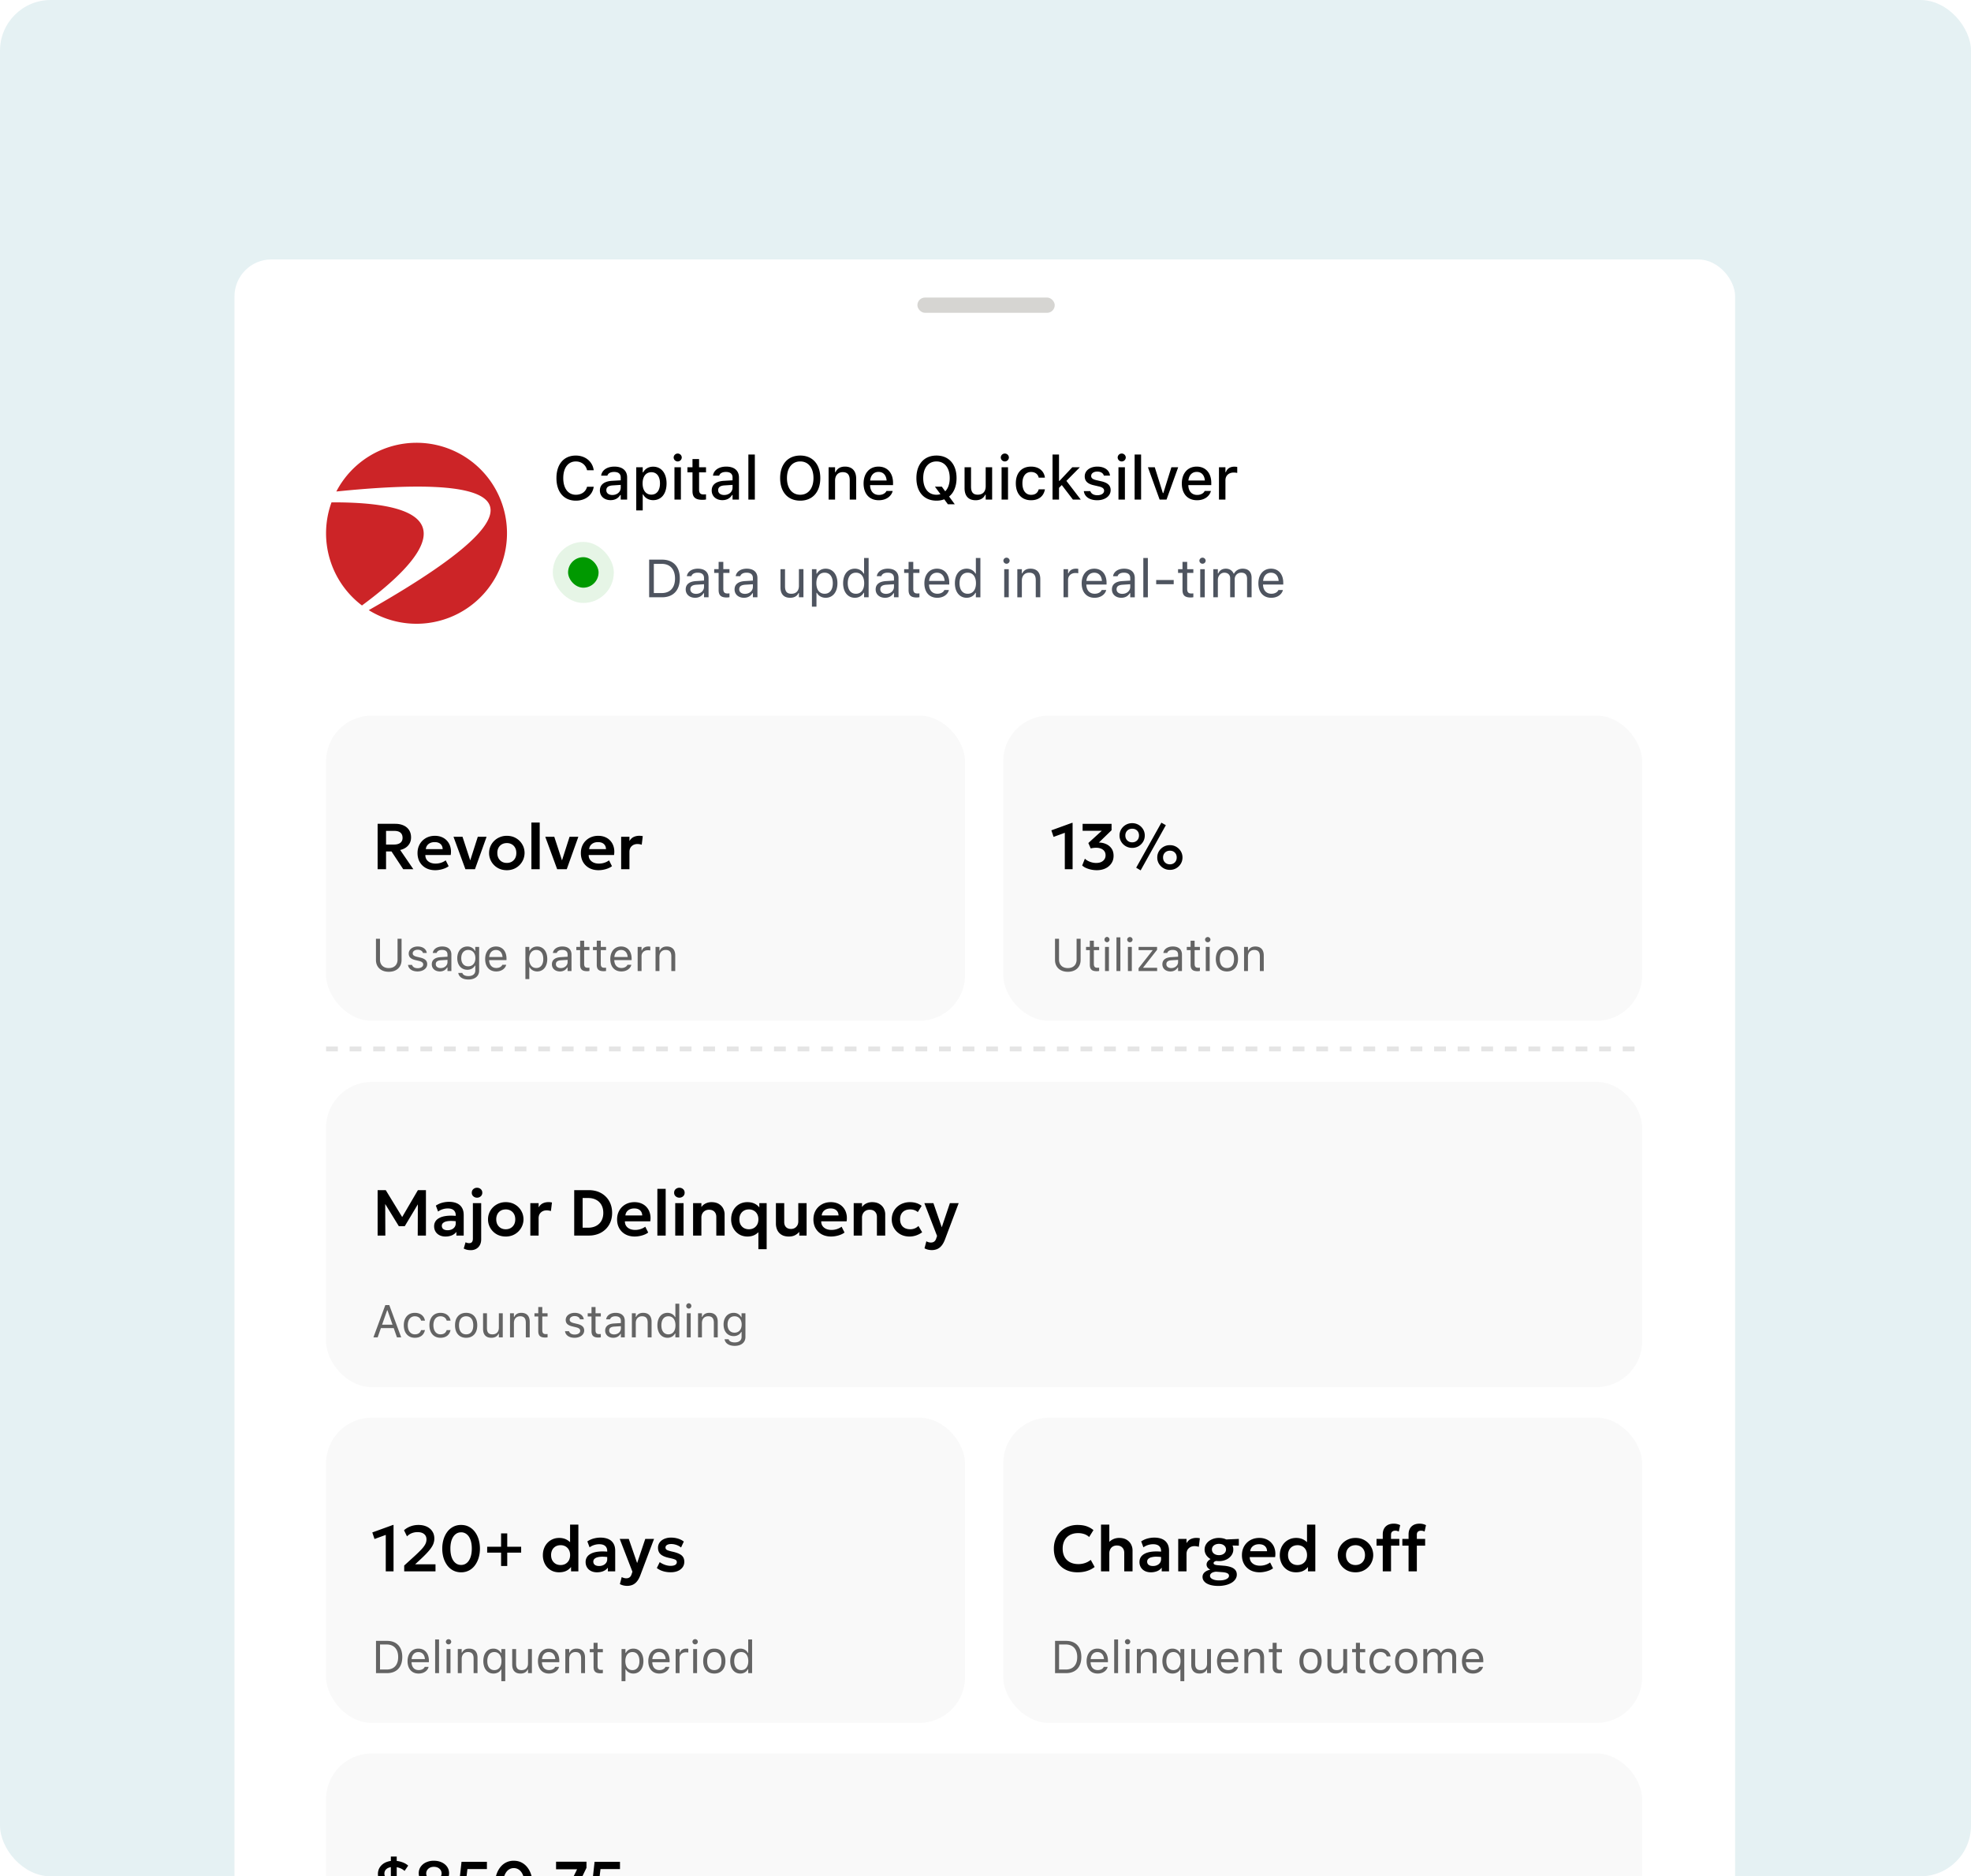 <svg xmlns="http://www.w3.org/2000/svg" width="311" height="296" fill="none"><g clip-path="url(#a)"><rect width="311" height="296" fill="#E5F1F3" rx="8"/><g filter="url(#b)"><rect width="236.782" height="299.594" x="37" y="36.112" fill="#fff" rx="5.828"/><rect width="21.67" height="2.408" x="144.754" y="42.125" fill="#D6D5D2" rx="1.204"/><rect width="28.554" height="28.554" x="51.448" y="65.035" fill="#fff" rx="14.277"/><path fill="#CC2427" d="M57.114 90.7a14.277 14.277 0 0 1-4.806-16.266c22.67-.093 14.434 9.163 4.806 16.265Zm8.616-25.665a14.28 14.28 0 0 0-12.662 7.687c23.29-2.38 38.2-.083 5.118 18.717a14.28 14.28 0 0 0 18.94-20.721 14.28 14.28 0 0 0-11.396-5.683Z"/><path fill="#000" d="M90.86 74.166c-1.885 0-3.06-1.364-3.06-3.55v-.01c0-2.192 1.17-3.555 3.056-3.555 1.495 0 2.643.945 2.822 2.294l-.005.024h-1.044v-.014c-.198-.833-.88-1.373-1.773-1.373-1.218 0-1.98 1.01-1.98 2.624v.01c0 1.608.762 2.619 1.985 2.619.898 0 1.57-.48 1.763-1.247l.01-.018h1.044v.028c-.198 1.302-1.303 2.168-2.817 2.168Zm5.489-.08c-.974 0-1.693-.593-1.693-1.52v-.009c0-.912.686-1.443 1.904-1.519l1.383-.08v-.45c0-.56-.353-.87-1.044-.87-.564 0-.936.206-1.058.568l-.005.019h-.983l.005-.033c.122-.837.926-1.397 2.088-1.397 1.284 0 2.008.64 2.008 1.712v3.494h-1.011v-.724h-.08c-.301.517-.837.809-1.514.809Zm-.678-1.561c0 .47.4.747.95.747.762 0 1.322-.498 1.322-1.157v-.437l-1.246.08c-.706.042-1.026.296-1.026.757v.01Zm4.722 3.178v-6.809h1.02v.804h.076c.296-.56.856-.893 1.57-.893 1.289 0 2.116 1.03 2.116 2.638v.01c0 1.617-.818 2.633-2.116 2.633-.7 0-1.298-.343-1.57-.894h-.076v2.511h-1.02Zm2.379-2.487c.852 0 1.364-.668 1.364-1.764v-.01c0-1.1-.512-1.763-1.364-1.763-.851 0-1.377.673-1.377 1.764v.01c0 1.09.526 1.763 1.377 1.763Zm4.162-5.234a.64.64 0 0 1-.639-.635.64.64 0 0 1 1.279 0 .643.643 0 0 1-.64.635Zm-.512 6.02v-5.108h1.015v5.107h-1.015Zm4.43.032c-1.124 0-1.585-.395-1.585-1.378v-2.958h-.8v-.804h.8v-1.288h1.039v1.288h1.096v.804h-1.096v2.714c0 .55.207.775.71.775.155 0 .245-.004.386-.018v.813a3.275 3.275 0 0 1-.55.052Zm3.141.052c-.974 0-1.693-.593-1.693-1.52v-.009c0-.912.687-1.443 1.905-1.519l1.382-.08v-.45c0-.56-.353-.87-1.044-.87-.564 0-.936.206-1.058.568l-.005.019h-.983l.005-.033c.122-.837.927-1.397 2.088-1.397 1.284 0 2.008.64 2.008 1.712v3.494h-1.011v-.724h-.08c-.301.517-.837.809-1.514.809Zm-.677-1.561c0 .47.399.747.95.747.761 0 1.321-.498 1.321-1.157v-.437l-1.246.08c-.705.042-1.025.296-1.025.757v.01ZM118.084 74v-7.11h1.021V74h-1.021Zm8.183.165c-1.975 0-3.17-1.378-3.17-3.555v-.01c0-2.182 1.223-3.55 3.17-3.55 1.951 0 3.165 1.373 3.165 3.55v.01c0 2.172-1.204 3.555-3.165 3.555Zm0-.931c1.288 0 2.088-1.035 2.088-2.624v-.01c0-1.603-.804-2.62-2.088-2.62s-2.093 1.017-2.093 2.62v.01c0 1.589.785 2.624 2.093 2.624Zm4.477.766v-5.107h1.02v.776h.075c.25-.546.739-.875 1.482-.875 1.142 0 1.773.682 1.773 1.9V74h-1.016v-3.066c0-.847-.353-1.265-1.101-1.265-.747 0-1.213.513-1.213 1.335V74h-1.02Zm7.919.099c-1.496 0-2.398-1.02-2.398-2.638v-.005c0-1.594.921-2.662 2.346-2.662s2.3 1.03 2.3 2.563v.358h-3.621c.019.978.555 1.547 1.396 1.547.654 0 1.044-.325 1.167-.588l.018-.038.983-.004-.009.042c-.169.672-.875 1.425-2.182 1.425Zm-.047-4.468c-.696 0-1.223.475-1.312 1.355h2.596c-.08-.913-.593-1.355-1.284-1.355Zm9.151 4.534c-1.975 0-3.169-1.378-3.169-3.555v-.01c0-2.182 1.222-3.55 3.169-3.55 1.952 0 3.165 1.373 3.165 3.55v.01c0 1.288-.423 2.3-1.176 2.906l.894 1.218h-1.086l-.574-.78a3.37 3.37 0 0 1-1.223.21Zm0-.931c.221 0 .433-.033.626-.094l-.875-1.186h1.086l.541.734c.456-.456.71-1.18.71-2.078v-.01c0-1.603-.804-2.62-2.088-2.62s-2.093 1.017-2.093 2.62v.01c0 1.589.786 2.624 2.093 2.624Zm6.179.865c-1.152 0-1.749-.691-1.749-1.9v-3.306h1.02v3.066c0 .847.311 1.265 1.059 1.265.818 0 1.255-.512 1.255-1.335v-2.996h1.016V74h-1.016v-.771h-.08c-.244.55-.762.87-1.505.87Zm4.604-6.118a.64.64 0 0 1-.639-.635.64.64 0 0 1 1.279 0 .643.643 0 0 1-.64.635Zm-.512 6.02v-5.108h1.015V74h-1.015Zm4.651.098c-1.491 0-2.403-1.016-2.403-2.666v-.01c0-1.618.907-2.629 2.398-2.629 1.284 0 2.05.724 2.191 1.717v.023l-.978.005-.005-.014c-.112-.503-.526-.88-1.203-.88-.852 0-1.364.678-1.364 1.778v.01c0 1.128.522 1.815 1.364 1.815.639 0 1.034-.292 1.199-.842l.009-.024h.978l-.009.043c-.184.992-.912 1.674-2.177 1.674Zm3.39-.099v-7.11h1.021v4.157h.075l2.027-2.154h1.194l-2.13 2.154L170.537 74h-1.241l-1.759-2.295-.437.438V74h-1.021Zm7.049.099c-1.232 0-2.012-.579-2.111-1.434v-.005h1.02l.005.005c.127.385.499.644 1.105.644.63 0 1.068-.287 1.068-.706v-.009c0-.32-.24-.536-.833-.672l-.813-.189c-.964-.22-1.411-.658-1.411-1.406v-.004c0-.89.828-1.529 1.984-1.529 1.167 0 1.914.583 2.004 1.416v.005h-.974v-.01c-.098-.357-.461-.625-1.034-.625-.56 0-.964.277-.964.686v.01c0 .32.235.517.809.653l.808.184c.983.23 1.454.649 1.454 1.387v.01c0 .945-.903 1.589-2.117 1.589Zm3.866-6.118a.64.64 0 0 1-.64-.635.64.64 0 0 1 1.279 0 .642.642 0 0 1-.639.635Zm-.513 6.02v-5.108h1.016V74h-1.016Zm2.549 0V66.89h1.021V74h-1.021Zm3.946 0-1.848-5.108h1.081l1.275 4.072h.079l1.27-4.072h1.072L184.062 74h-1.086Zm5.901.098c-1.495 0-2.398-1.02-2.398-2.638v-.005c0-1.594.922-2.662 2.347-2.662 1.425 0 2.299 1.03 2.299 2.563v.358h-3.621c.019.978.555 1.547 1.397 1.547.654 0 1.044-.325 1.166-.588l.019-.038.983-.004-.01.042c-.169.672-.874 1.425-2.182 1.425Zm-.047-4.468c-.696 0-1.222.475-1.312 1.355h2.596c-.08-.913-.592-1.355-1.284-1.355Zm3.509 4.37v-5.108h1.02v.771h.075c.184-.54.659-.86 1.341-.86a2.2 2.2 0 0 1 .446.047v.94a2.653 2.653 0 0 0-.55-.06c-.781 0-1.312.479-1.312 1.217V74h-1.02Z"/><rect width="9.631" height="9.631" x="87.226" y="80.673" fill="#090" fill-opacity=".1" rx="4.815"/><rect width="4.815" height="4.815" x="89.634" y="83.081" fill="#090" rx="2.408"/><path fill="#4E545F" d="M102.428 89.409V83.47h2.037c1.761 0 2.802 1.099 2.802 2.963v.008c0 1.868-1.037 2.967-2.802 2.967h-2.037Zm.741-.667h1.246c1.325 0 2.095-.847 2.095-2.292v-.008c0-1.448-.778-2.304-2.095-2.304h-1.246v4.604Zm6.509.745c-.843 0-1.481-.51-1.481-1.317v-.008c0-.79.584-1.247 1.617-1.309l1.272-.078v-.403c0-.547-.334-.843-.996-.843-.531 0-.881.197-.996.543l-.004.012h-.716l.004-.025c.115-.695.79-1.164 1.736-1.164 1.083 0 1.688.555 1.688 1.477v3.037h-.716v-.654h-.066c-.28.473-.745.732-1.342.732Zm-.749-1.333c0 .448.383.712.897.712.729 0 1.26-.478 1.26-1.111v-.404l-1.186.075c-.674.04-.971.28-.971.72v.008Zm5.757 1.288c-.913 0-1.296-.338-1.296-1.185v-2.691h-.7v-.593h.7v-1.148h.74v1.148h.972v.593h-.972v2.51c0 .522.182.732.642.732.128 0 .198-.004.33-.016v.609c-.14.024-.276.04-.416.04Zm2.703.045c-.843 0-1.481-.51-1.481-1.317v-.008c0-.79.584-1.247 1.617-1.309l1.272-.078v-.403c0-.547-.334-.843-.996-.843-.531 0-.881.197-.996.543l-.004.012h-.716l.004-.025c.115-.695.79-1.164 1.737-1.164 1.082 0 1.687.555 1.687 1.477v3.037h-.716v-.654h-.066c-.28.473-.745.732-1.342.732Zm-.748-1.333c0 .448.382.712.897.712.728 0 1.259-.478 1.259-1.111v-.404l-1.185.075c-.675.04-.971.28-.971.72v.008Zm8.036 1.333c-1.008 0-1.527-.593-1.527-1.642v-2.872h.716v2.7c0 .798.288 1.18.996 1.18.782 0 1.197-.477 1.197-1.255v-2.625h.716v4.436h-.716v-.663h-.066c-.218.474-.666.741-1.316.741Zm3.436 1.403v-5.917h.716v.708h.065c.272-.494.766-.786 1.383-.786 1.123 0 1.86.91 1.86 2.292v.008c0 1.39-.733 2.292-1.86 2.292-.609 0-1.14-.304-1.383-.778h-.065v2.181h-.716Zm1.999-2.037c.811 0 1.292-.625 1.292-1.658v-.008c0-1.033-.481-1.658-1.292-1.658-.806 0-1.3.633-1.3 1.658v.008c0 1.025.494 1.658 1.3 1.658Zm4.782.634c-1.124 0-1.86-.91-1.86-2.292v-.008c0-1.391.732-2.292 1.86-2.292.609 0 1.14.304 1.382.778h.066v-2.461h.716v6.197h-.716V88.7h-.066c-.271.494-.765.786-1.382.786Zm.164-.634c.807 0 1.301-.633 1.301-1.658v-.008c0-1.025-.494-1.658-1.301-1.658-.81 0-1.292.625-1.292 1.658v.008c0 1.033.482 1.658 1.292 1.658Zm4.592.634c-.843 0-1.481-.51-1.481-1.317v-.008c0-.79.584-1.247 1.617-1.309l1.272-.078v-.403c0-.547-.334-.843-.996-.843-.531 0-.881.197-.996.543l-.004.012h-.716l.004-.025c.115-.695.79-1.164 1.737-1.164 1.082 0 1.687.555 1.687 1.477v3.037h-.716v-.654h-.066c-.28.473-.745.732-1.342.732Zm-.748-1.333c0 .448.382.712.897.712.728 0 1.259-.478 1.259-1.111v-.404l-1.185.075c-.675.04-.971.28-.971.72v.008Zm5.756 1.288c-.913 0-1.296-.338-1.296-1.185v-2.691h-.7v-.593h.7v-1.148h.741v1.148h.971v.593h-.971v2.51c0 .522.181.732.642.732.127 0 .197-.004.329-.016v.609c-.14.024-.276.04-.416.04Zm3.23.045c-1.267 0-2.032-.889-2.032-2.28v-.004c0-1.37.781-2.308 1.987-2.308s1.938.897 1.938 2.222v.28h-3.193c.021.917.527 1.452 1.317 1.452.6 0 .971-.284 1.09-.551l.017-.037h.716l-.009.033c-.152.6-.786 1.193-1.831 1.193Zm-.049-3.954c-.658 0-1.161.448-1.239 1.292h2.453c-.074-.877-.56-1.292-1.214-1.292Zm4.691 3.954c-1.124 0-1.86-.91-1.86-2.292v-.008c0-1.391.732-2.292 1.86-2.292.609 0 1.14.304 1.382.778h.066v-2.461h.716v6.197h-.716V88.7h-.066c-.271.494-.765.786-1.382.786Zm.164-.634c.807 0 1.301-.633 1.301-1.658v-.008c0-1.025-.494-1.658-1.301-1.658-.81 0-1.292.625-1.292 1.658v.008c0 1.033.482 1.658 1.292 1.658Zm6.123-4.736a.496.496 0 0 1-.494-.494.495.495 0 0 1 .988 0 .495.495 0 0 1-.494.494Zm-.362 5.292v-4.436h.716v4.436h-.716Zm2.066 0v-4.436h.716v.667h.065c.223-.47.638-.745 1.293-.745.995 0 1.551.588 1.551 1.642v2.872h-.716v-2.7c0-.798-.329-1.18-1.037-1.18s-1.156.477-1.156 1.255v2.625h-.716Zm7.291 0v-4.436h.716v.658h.066c.169-.465.584-.736 1.185-.736.136 0 .288.016.358.029v.695a2.574 2.574 0 0 0-.44-.041c-.683 0-1.169.432-1.169 1.082v2.749h-.716Zm4.897.078c-1.268 0-2.033-.889-2.033-2.28v-.004c0-1.37.782-2.308 1.987-2.308 1.206 0 1.938.897 1.938 2.222v.28h-3.193c.021.917.527 1.452 1.317 1.452.601 0 .971-.284 1.091-.551l.016-.037h.716l-.008.033c-.152.6-.786 1.193-1.831 1.193Zm-.05-3.954c-.658 0-1.16.448-1.238 1.292h2.452c-.074-.877-.559-1.292-1.214-1.292Zm4.271 3.954c-.843 0-1.481-.51-1.481-1.317v-.008c0-.79.584-1.247 1.617-1.309l1.272-.078v-.403c0-.547-.334-.843-.996-.843-.531 0-.881.197-.996.543l-.004.012h-.716l.004-.025c.115-.695.79-1.164 1.737-1.164 1.082 0 1.687.555 1.687 1.477v3.037h-.716v-.654h-.066c-.28.473-.745.732-1.342.732Zm-.748-1.333c0 .448.382.712.897.712.728 0 1.259-.478 1.259-1.111v-.404l-1.185.075c-.675.04-.971.28-.971.72v.008Zm4.221 1.255v-6.197h.716v6.197h-.716Zm2.029-2.058v-.666h2.765v.666h-2.765Zm5.448 2.09c-.914 0-1.296-.337-1.296-1.184v-2.691h-.7v-.593h.7v-1.148h.74v1.148h.972v.593h-.972v2.51c0 .522.181.732.642.732.128 0 .198-.004.33-.016v.609c-.14.024-.276.04-.416.04Zm1.864-5.324a.495.495 0 0 1-.494-.494.495.495 0 0 1 .988 0 .496.496 0 0 1-.494.494Zm-.362 5.292v-4.436h.716v4.436h-.716Zm2.065 0v-4.436h.716v.675h.066c.198-.477.617-.753 1.198-.753.6 0 1.02.317 1.226.778h.066c.238-.47.744-.778 1.358-.778.905 0 1.411.518 1.411 1.448v3.066h-.716v-2.901c0-.654-.3-.98-.926-.98-.617 0-1.024.465-1.024 1.03v2.85h-.716v-3.011c0-.527-.363-.868-.922-.868-.58 0-1.021.506-1.021 1.131v2.749h-.716Zm9.144.078c-1.268 0-2.033-.889-2.033-2.28v-.004c0-1.37.782-2.308 1.987-2.308 1.206 0 1.938.897 1.938 2.222v.28h-3.193c.021.917.527 1.452 1.317 1.452.601 0 .971-.284 1.09-.551l.017-.037h.716l-.008.033c-.153.6-.786 1.193-1.831 1.193Zm-.05-3.954c-.658 0-1.16.448-1.238 1.292h2.452c-.074-.877-.56-1.292-1.214-1.292Z"/><rect width="100.824" height="48.155" x="51.448" y="108.071" fill="#F9F9F9" rx="7.223"/><path fill="#000" fill-opacity=".6" d="M61.345 148.488c-1.263 0-2.024-.762-2.024-1.869v-3.34h.635v3.297c0 .783.507 1.327 1.39 1.327.88 0 1.382-.544 1.382-1.327v-3.297h.634v3.34c0 1.107-.754 1.869-2.017 1.869Zm4.536-.053c-.847 0-1.429-.409-1.5-1.037h.629c.102.318.405.526.892.526.511 0 .875-.244.875-.589v-.007c0-.258-.194-.438-.663-.55l-.59-.142c-.712-.169-1.033-.479-1.033-1.026v-.003c0-.632.607-1.108 1.415-1.108.797 0 1.35.399 1.435 1.019h-.603c-.081-.299-.378-.508-.836-.508-.451 0-.783.233-.783.568v.007c0 .258.19.42.638.529l.586.142c.716.172 1.061.483 1.061 1.026v.007c0 .677-.66 1.146-1.523 1.146Zm3.52 0c-.723 0-1.27-.437-1.27-1.128v-.008c0-.677.5-1.068 1.386-1.121l1.09-.067v-.346c0-.469-.286-.723-.854-.723-.455 0-.754.17-.853.466l-.004.01h-.613l.003-.021c.099-.596.677-.998 1.489-.998.927 0 1.446.476 1.446 1.266v2.603h-.614v-.561h-.056c-.24.406-.639.628-1.15.628Zm-.642-1.143c0 .385.328.611.769.611.624 0 1.079-.41 1.079-.953v-.345l-1.016.063c-.578.035-.832.24-.832.617v.007Zm5.15 2.416c-.918 0-1.503-.412-1.599-1.037l.007-.003h.635l.004.003c.067.29.406.494.952.494.68 0 1.087-.321 1.087-.881v-.769h-.057c-.24.419-.67.656-1.192.656-.984 0-1.594-.762-1.594-1.827v-.007c0-1.066.613-1.838 1.608-1.838.536 0 .952.265 1.185.695h.042v-.628h.614v3.749c0 .85-.656 1.393-1.693 1.393Zm-.03-2.08c.706 0 1.13-.53 1.13-1.284v-.007c0-.755-.427-1.295-1.13-1.295-.705 0-1.1.54-1.1 1.295v.007c0 .754.395 1.284 1.1 1.284Zm4.417.807c-1.087 0-1.743-.762-1.743-1.954v-.003c0-1.175.67-1.979 1.704-1.979 1.033 0 1.661.769 1.661 1.905v.239h-2.737c.018.787.452 1.245 1.129 1.245.515 0 .832-.243.934-.472l.015-.032h.613l-.007.028c-.13.515-.673 1.023-1.57 1.023Zm-.043-3.389c-.564 0-.994.384-1.061 1.107h2.102c-.064-.751-.48-1.107-1.04-1.107Zm4.649 4.592v-5.072h.614v.607h.056c.233-.424.656-.674 1.185-.674.963 0 1.594.78 1.594 1.965v.007c0 1.192-.627 1.964-1.594 1.964-.522 0-.977-.261-1.185-.666h-.056v1.869h-.614Zm1.714-1.746c.695 0 1.108-.536 1.108-1.421v-.007c0-.886-.413-1.422-1.108-1.422-.691 0-1.115.543-1.115 1.422v.007c0 .878.424 1.421 1.115 1.421Zm3.739.543c-.723 0-1.27-.437-1.27-1.128v-.008c0-.677.5-1.068 1.386-1.121l1.09-.067v-.346c0-.469-.286-.723-.854-.723-.455 0-.754.17-.853.466l-.004.01h-.613l.003-.021c.099-.596.677-.998 1.489-.998.927 0 1.445.476 1.445 1.266v2.603h-.613v-.561h-.057c-.24.406-.638.628-1.15.628Zm-.642-1.143c0 .385.328.611.769.611.624 0 1.079-.41 1.079-.953v-.345l-1.016.063c-.578.035-.832.24-.832.617v.007Zm4.934 1.104c-.783 0-1.111-.289-1.111-1.015v-2.307h-.6v-.508h.6v-.984h.635v.984h.832v.508h-.832v2.151c0 .448.155.628.55.628.11 0 .17-.003.282-.014v.522c-.12.021-.236.035-.356.035Zm2.624 0c-.783 0-1.111-.289-1.111-1.015v-2.307h-.6v-.508h.6v-.984h.635v.984h.832v.508h-.832v2.151c0 .448.155.628.55.628.11 0 .17-.003.282-.014v.522c-.12.021-.236.035-.356.035Zm2.769.039c-1.087 0-1.743-.762-1.743-1.954v-.003c0-1.175.67-1.979 1.704-1.979 1.033 0 1.661.769 1.661 1.905v.239h-2.737c.018.787.452 1.245 1.129 1.245.515 0 .832-.243.934-.472l.014-.032h.614l-.007.028c-.13.515-.673 1.023-1.57 1.023Zm-.043-3.389c-.564 0-.994.384-1.061 1.107h2.102c-.064-.751-.48-1.107-1.04-1.107Zm2.617 3.322v-3.802h.614v.564h.056c.145-.398.501-.631 1.016-.631.117 0 .247.014.307.025v.596a2.22 2.22 0 0 0-.377-.035c-.586 0-1.002.37-1.002.927v2.356h-.614Zm2.822 0v-3.802h.614v.571h.056c.19-.402.547-.638 1.107-.638.854 0 1.33.504 1.33 1.407v2.462h-.614v-2.314c0-.684-.282-1.012-.888-1.012-.607 0-.991.409-.991 1.076v2.25h-.614Z"/><path fill="#000" d="M59.584 132.309v-7.163h2.773c.509 0 .95.087 1.326.261.375.17.665.416.87.737.204.32.306.702.306 1.146 0 .354-.073.667-.22.936-.146.269-.35.493-.608.67a2.424 2.424 0 0 1-.89.374l2.082 3.039h-1.597l-1.852-2.804h-.86v2.804h-1.33Zm1.33-3.894h1.249c.426 0 .759-.088.998-.266.239-.18.358-.443.358-.788 0-.358-.11-.631-.328-.818-.218-.188-.538-.282-.962-.282h-1.314v2.154Zm7.761 4.047c-.556 0-1.044-.112-1.463-.337a2.491 2.491 0 0 1-.983-.952c-.232-.406-.348-.878-.348-1.417 0-.396.067-.759.2-1.09a2.576 2.576 0 0 1 1.443-1.427c.334-.133.699-.2 1.095-.2.43 0 .813.077 1.15.23.339.15.618.364.84.64.225.273.382.593.47.962.093.365.105.764.037 1.197h-4.001c-.004.269.06.505.189.706.133.201.32.36.563.476.245.112.533.169.864.169.294 0 .575-.043.845-.128.269-.085.52-.212.752-.379l.46.916c-.16.13-.36.242-.599.338a4.162 4.162 0 0 1-.757.22 3.97 3.97 0 0 1-.757.076Zm-1.484-3.325h2.656c-.01-.345-.125-.614-.343-.809-.219-.197-.524-.296-.916-.296-.389 0-.71.099-.962.296-.252.195-.397.464-.435.809Zm6.245 3.172-1.878-5.116h1.422l1.305 3.99h-.174l1.279-3.99h1.387l-1.832 5.116h-1.51Zm6.536.153c-.545 0-1.03-.122-1.453-.368a2.741 2.741 0 0 1-.987-.987 2.661 2.661 0 0 1-.358-1.356 2.664 2.664 0 0 1 .782-1.898 2.814 2.814 0 0 1 2.016-.814c.543 0 1.023.123 1.443.368.423.246.754.575.993.988.242.413.363.865.363 1.356a2.727 2.727 0 0 1-.788 1.898 2.773 2.773 0 0 1-.885.599 2.883 2.883 0 0 1-1.126.214Zm-.005-1.146c.29 0 .548-.063.773-.189.228-.13.407-.31.537-.542.13-.236.194-.514.194-.834 0-.321-.064-.599-.194-.834a1.36 1.36 0 0 0-.532-.543 1.554 1.554 0 0 0-.773-.189c-.29 0-.549.063-.777.189a1.36 1.36 0 0 0-.533.543 1.74 1.74 0 0 0-.189.834c0 .32.065.598.195.834.13.232.307.412.532.542.225.126.48.189.767.189Zm3.882.993v-7.368h1.31v7.368h-1.31Zm4.066 0-1.877-5.116h1.422l1.305 3.99h-.174l1.279-3.99h1.386l-1.831 5.116h-1.51Zm6.532.153c-.556 0-1.044-.112-1.463-.337a2.491 2.491 0 0 1-.983-.952c-.232-.406-.348-.878-.348-1.417 0-.396.067-.759.2-1.09a2.575 2.575 0 0 1 1.443-1.427c.334-.133.7-.2 1.095-.2.43 0 .813.077 1.151.23.338.15.617.364.84.64.224.273.381.593.47.962.092.365.104.764.036 1.197h-4.001c-.004.269.06.505.189.706.133.201.32.36.563.476.245.112.534.169.864.169.294 0 .575-.043.845-.128s.52-.212.752-.379l.46.916c-.16.13-.36.242-.598.338a4.166 4.166 0 0 1-.758.22 3.97 3.97 0 0 1-.757.076Zm-1.484-3.325h2.656c-.01-.345-.125-.614-.343-.809-.218-.197-.524-.296-.916-.296-.389 0-.71.099-.962.296-.252.195-.397.464-.435.809Zm5.046 3.172v-5.116h1.31v.67c.177-.3.4-.514.665-.64.27-.126.56-.189.87-.189.109 0 .21.005.302.015a2.2 2.2 0 0 1 .266.046l-.164 1.351a1.79 1.79 0 0 0-.332-.082 1.94 1.94 0 0 0-.338-.031c-.369 0-.672.111-.91.333-.24.218-.359.525-.359.921v2.722h-1.31Z"/><rect width="100.824" height="48.155" x="158.292" y="108.071" fill="#F9F9F9" rx="7.223"/><path fill="#000" fill-opacity=".6" d="M168.492 148.488c-1.263 0-2.025-.762-2.025-1.869v-3.34h.635v3.297c0 .783.508 1.327 1.39 1.327.881 0 1.382-.544 1.382-1.327v-3.297h.635v3.34c0 1.107-.755 1.869-2.017 1.869Zm4.581-.092c-.783 0-1.111-.289-1.111-1.015v-2.307h-.599v-.508h.599v-.984h.635v.984h.832v.508h-.832v2.151c0 .448.155.628.55.628.11 0 .169-.003.282-.014v.522c-.12.021-.236.035-.356.035Zm1.598-4.564a.424.424 0 0 1 0-.846.424.424 0 0 1 0 .846Zm-.311 4.536v-3.802h.614v3.802h-.614Zm1.806 0v-5.311h.614v5.311h-.614Zm2.116-4.536a.424.424 0 0 1-.423-.423.424.424 0 0 1 .847 0 .425.425 0 0 1-.424.423Zm-.31 4.536v-3.802h.614v3.802h-.614Zm1.682 0v-.444l2.194-2.794v-.056h-2.19v-.508h2.913v.455l-2.183 2.783v.056h2.194v.508h-2.928Zm5.026.067c-.723 0-1.269-.437-1.269-1.128v-.008c0-.677.5-1.068 1.386-1.121l1.09-.067v-.346c0-.469-.286-.723-.854-.723-.455 0-.755.17-.853.466l-.004.01h-.614l.004-.021c.099-.596.677-.998 1.488-.998.928 0 1.446.476 1.446 1.266v2.603h-.613v-.561h-.057c-.24.406-.638.628-1.15.628Zm-.642-1.143c0 .385.328.611.769.611.625 0 1.08-.41 1.08-.953v-.345l-1.016.063c-.579.035-.833.24-.833.617v.007Zm4.935 1.104c-.783 0-1.111-.289-1.111-1.015v-2.307h-.6v-.508h.6v-.984h.635v.984h.832v.508h-.832v2.151c0 .448.155.628.55.628.109 0 .169-.003.282-.014v.522c-.12.021-.236.035-.356.035Zm1.597-4.564a.424.424 0 0 1-.423-.423.424.424 0 0 1 .847 0 .425.425 0 0 1-.424.423Zm-.31 4.536v-3.802h.614v3.802h-.614Zm3.333.067c-1.083 0-1.753-.748-1.753-1.964v-.007c0-1.221.67-1.965 1.753-1.965 1.083 0 1.753.744 1.753 1.965v.007c0 1.216-.67 1.964-1.753 1.964Zm0-.543c.719 0 1.125-.525 1.125-1.421v-.007c0-.9-.406-1.422-1.125-1.422-.72 0-1.125.522-1.125 1.422v.007c0 .896.405 1.421 1.125 1.421Zm2.705.476v-3.802h.614v.571h.056c.191-.402.547-.638 1.108-.638.853 0 1.329.504 1.329 1.407v2.462h-.613v-2.314c0-.684-.282-1.012-.889-1.012s-.991.409-.991 1.076v2.25h-.614Z"/><path fill="#000" d="M168.015 132.309v-5.746l-1.775.645-.348-1.034 3.259-1.182h.092v7.317h-1.228Zm5.033.153a4.251 4.251 0 0 1-1.703-.358 2.151 2.151 0 0 1-.589-.383l.425-1.075c.208.205.476.368.803.491.328.123.655.184.983.184.3 0 .561-.049.782-.148.222-.102.393-.244.512-.425.123-.18.184-.392.184-.634 0-.379-.138-.672-.414-.88-.273-.208-.635-.312-1.085-.312a3.46 3.46 0 0 0-.844.107l-.374-.854 2.119-1.929h-3.024v-1.1h4.569v1.013l-2.001 1.939c.403.004.78.084 1.131.241.355.153.641.385.86.695.218.311.327.698.327 1.162 0 .447-.114.841-.343 1.182a2.315 2.315 0 0 1-.936.798c-.399.191-.86.286-1.382.286Zm6.933.026-.706-.42 3.976-7.101.706.394-3.976 7.127Zm-1.335-3.546a1.993 1.993 0 0 1-1.729-.967 1.881 1.881 0 0 1-.267-.987c0-.362.089-.689.267-.983a1.993 1.993 0 0 1 1.729-.961 1.978 1.978 0 0 1 1.719.961c.177.294.266.621.266.983 0 .361-.089.691-.266.987a2.018 2.018 0 0 1-.716.706 1.946 1.946 0 0 1-1.003.261Zm0-.875c.211 0 .397-.046.558-.138a.961.961 0 0 0 .378-.378c.092-.164.138-.352.138-.563 0-.317-.099-.575-.296-.773-.198-.198-.457-.296-.778-.296a1.13 1.13 0 0 0-.563.138.977.977 0 0 0-.379.373 1.1 1.1 0 0 0-.138.558c0 .317.101.576.302.778.201.201.461.301.778.301Zm5.95 4.344c-.368 0-.704-.087-1.008-.261-.3-.177-.54-.412-.721-.706a1.89 1.89 0 0 1-.266-.987c0-.362.089-.689.266-.983.181-.293.421-.527.721-.701.304-.173.64-.26 1.008-.26.372 0 .706.087 1.003.26.3.174.539.408.716.701.178.294.267.621.267.983 0 .361-.089.691-.267.987a2.018 2.018 0 0 1-.716.706 1.946 1.946 0 0 1-1.003.261Zm0-.875a1.1 1.1 0 0 0 .558-.138.964.964 0 0 0 .379-.378c.092-.164.138-.352.138-.563 0-.317-.099-.575-.297-.773-.198-.198-.457-.297-.778-.297-.211 0-.399.047-.562.139a.964.964 0 0 0-.379.373 1.1 1.1 0 0 0-.138.558c0 .314.1.573.302.778.201.201.46.301.777.301Z"/><path stroke="#E5E5E5" stroke-dasharray="1.86 1.86" stroke-width=".761" d="M51.448 160.66h207.668"/><rect width="207.668" height="48.155" x="51.448" y="165.856" fill="#F9F9F9" rx="7.223"/><path fill="#000" fill-opacity=".6" d="m58.922 206.159 1.876-5.089h.628l1.877 5.089h-.667l-.511-1.456H60.1l-.511 1.456h-.667Zm2.162-4.267-.797 2.271h1.65l-.796-2.271h-.057Zm4.377 4.334c-1.065 0-1.746-.772-1.746-1.978v-.007c0-1.182.677-1.951 1.742-1.951.925 0 1.478.533 1.591 1.21l.004.021h-.61l-.004-.01c-.095-.374-.434-.678-.98-.678-.685 0-1.115.551-1.115 1.408v.007c0 .874.437 1.435 1.114 1.435.512 0 .836-.226.978-.649l.007-.021.606-.003-.007.038c-.155.688-.666 1.178-1.58 1.178Zm4.042 0c-1.065 0-1.746-.772-1.746-1.978v-.007c0-1.182.677-1.951 1.742-1.951.925 0 1.478.533 1.591 1.21l.004.021h-.61l-.004-.01c-.095-.374-.434-.678-.98-.678-.685 0-1.115.551-1.115 1.408v.007c0 .874.437 1.435 1.114 1.435.512 0 .836-.226.977-.649l.008-.021.606-.003-.007.038c-.155.688-.666 1.178-1.58 1.178Zm4.049 0c-1.083 0-1.753-.747-1.753-1.964v-.007c0-1.221.67-1.965 1.753-1.965 1.083 0 1.753.744 1.753 1.965v.007c0 1.217-.67 1.964-1.753 1.964Zm0-.543c.72 0 1.125-.525 1.125-1.421v-.007c0-.9-.406-1.422-1.125-1.422-.72 0-1.125.522-1.125 1.422v.007c0 .896.405 1.421 1.125 1.421Zm3.978.543c-.864 0-1.308-.508-1.308-1.407v-2.462h.614v2.314c0 .684.246 1.012.853 1.012.67 0 1.026-.409 1.026-1.076v-2.25h.614v3.802h-.614v-.568h-.056c-.187.406-.571.635-1.129.635Zm2.945-.067v-3.802h.614v.572h.056c.19-.402.547-.639 1.108-.639.853 0 1.33.505 1.33 1.407v2.462h-.614v-2.313c0-.685-.282-1.013-.889-1.013-.606 0-.991.41-.991 1.076v2.25h-.614Zm5.57.029c-.784 0-1.112-.29-1.112-1.016v-2.307h-.6v-.508h.6v-.984h.635v.984h.833v.508h-.833v2.152c0 .447.156.627.55.627.11 0 .17-.003.283-.014v.522a2.05 2.05 0 0 1-.357.036Zm4.61.038c-.847 0-1.43-.409-1.5-1.037h.628c.102.318.406.526.892.526.512 0 .875-.243.875-.589v-.007c0-.258-.194-.437-.663-.55l-.589-.141c-.713-.17-1.033-.48-1.033-1.027v-.003c0-.632.606-1.108 1.414-1.108.797 0 1.35.399 1.435 1.02h-.603c-.08-.3-.377-.508-.836-.508-.451 0-.783.232-.783.567v.008c0 .257.19.419.639.529l.585.141c.716.172 1.062.483 1.062 1.026v.007c0 .677-.66 1.146-1.524 1.146Zm3.79-.038c-.782 0-1.11-.29-1.11-1.016v-2.307h-.6v-.508h.6v-.984h.635v.984h.832v.508h-.833v2.152c0 .447.156.627.55.627.11 0 .17-.003.283-.014v.522c-.12.021-.236.036-.356.036Zm2.318.038c-.723 0-1.27-.437-1.27-1.128v-.007c0-.678.501-1.069 1.386-1.122l1.09-.067v-.346c0-.469-.286-.723-.853-.723-.455 0-.755.17-.854.466l-.004.011h-.613l.003-.022c.1-.596.678-.998 1.489-.998.927 0 1.446.476 1.446 1.266v2.603h-.614v-.56h-.056c-.24.405-.639.627-1.15.627Zm-.642-1.142c0 .384.328.61.769.61.624 0 1.08-.409 1.08-.953v-.345l-1.017.063c-.578.036-.832.24-.832.618v.007Zm3.583 1.075v-3.802h.614v.572h.056c.191-.402.547-.639 1.108-.639.853 0 1.33.505 1.33 1.407v2.462h-.614v-2.313c0-.685-.282-1.013-.889-1.013s-.991.41-.991 1.076v2.25h-.614Zm5.622.067c-.963 0-1.594-.779-1.594-1.964v-.007c0-1.192.628-1.965 1.594-1.965.522 0 .977.261 1.185.667h.057v-2.109h.614v5.311h-.614v-.606h-.057c-.232.423-.656.673-1.185.673Zm.141-.543c.692 0 1.115-.543 1.115-1.421v-.007c0-.878-.423-1.422-1.115-1.422-.694 0-1.107.536-1.107 1.422v.007c0 .885.413 1.421 1.107 1.421Zm3.217-4.059a.424.424 0 0 1 0-.847.424.424 0 0 1 0 .847Zm-.31 4.535v-3.802h.613v3.802h-.613Zm1.77 0v-3.802h.614v.572h.056c.191-.402.547-.639 1.108-.639.853 0 1.329.505 1.329 1.407v2.462h-.613v-2.313c0-.685-.282-1.013-.889-1.013s-.991.41-.991 1.076v2.25h-.614Zm5.784 1.341c-.917 0-1.502-.413-1.597-1.037l.007-.004h.635l.003.004c.067.289.406.493.952.493.681 0 1.087-.321 1.087-.881v-.769h-.057c-.24.419-.67.656-1.192.656-.984 0-1.594-.762-1.594-1.827v-.007c0-1.065.614-1.838 1.608-1.838.536 0 .953.265 1.185.695h.043v-.628h.613v3.749c0 .85-.656 1.394-1.693 1.394Zm-.028-2.081c.706 0 1.129-.529 1.129-1.284v-.007c0-.755-.427-1.295-1.129-1.295-.705 0-1.1.54-1.1 1.295v.007c0 .755.395 1.284 1.1 1.284Z"/><path fill="#000" d="M59.584 190.1v-7.163h1.285l2.855 4.676-.522.005 2.737-4.681h1.269v7.163h-1.295l.02-5.424.246.087-2.312 3.858h-.936l-2.37-3.858.22-.087.021 5.424h-1.218Zm10.708.153c-.348 0-.657-.066-.926-.199a1.542 1.542 0 0 1-.635-.563 1.61 1.61 0 0 1-.23-.87 1.4 1.4 0 0 1 .215-.767c.143-.225.363-.411.66-.558.297-.15.675-.251 1.136-.302.464-.051 1.013-.044 1.647.021l.02.864a6.466 6.466 0 0 0-1.09-.087c-.31.007-.567.043-.772.108a1.024 1.024 0 0 0-.455.266.578.578 0 0 0-.148.394c0 .225.082.399.245.522.164.119.387.179.67.179.243 0 .46-.045.65-.133a1.11 1.11 0 0 0 .46-.374.992.992 0 0 0 .17-.578v-1.294c0-.215-.047-.401-.139-.558a.866.866 0 0 0-.409-.368c-.184-.089-.421-.133-.711-.133-.266 0-.53.04-.793.122a2.44 2.44 0 0 0-.732.369l-.353-.937a3.348 3.348 0 0 1 1.023-.46 4.169 4.169 0 0 1 1.04-.138c.477 0 .89.075 1.237.225.352.15.621.38.809.691.19.307.286.697.286 1.171v3.234h-1.156v-.583c-.17.235-.406.417-.706.547-.3.126-.638.189-1.013.189Zm3.996 2.149c-.239 0-.445-.022-.62-.066a1.965 1.965 0 0 1-.495-.19l.286-.987c.085.041.17.073.256.097.085.027.186.041.302.041.215 0 .368-.061.46-.184.092-.119.138-.297.138-.532v-5.598h1.31v5.705c0 .345-.068.645-.204.901a1.444 1.444 0 0 1-.574.598 1.668 1.668 0 0 1-.859.215Zm.982-8.278a.858.858 0 0 1-.583-.215.718.718 0 0 1-.245-.568c0-.235.081-.425.245-.568a.858.858 0 0 1 .583-.215.86.86 0 0 1 .584.215.718.718 0 0 1 .245.568.718.718 0 0 1-.245.568.858.858 0 0 1-.584.215Zm4.532 6.129c-.545 0-1.03-.122-1.453-.368a2.737 2.737 0 0 1-.987-.988 2.656 2.656 0 0 1-.358-1.355 2.664 2.664 0 0 1 .782-1.899 2.814 2.814 0 0 1 2.016-.813c.543 0 1.024.123 1.443.368.423.246.754.575.993.988.242.412.363.864.363 1.356a2.6 2.6 0 0 1-.21 1.033 2.737 2.737 0 0 1-1.463 1.463 2.865 2.865 0 0 1-1.126.215Zm-.005-1.146c.29 0 .548-.063.773-.189.228-.13.408-.31.537-.542.13-.236.195-.514.195-.834 0-.321-.065-.599-.195-.834a1.36 1.36 0 0 0-.532-.543 1.555 1.555 0 0 0-.773-.189c-.29 0-.549.063-.777.189a1.36 1.36 0 0 0-.532.543 1.73 1.73 0 0 0-.19.834c0 .32.065.598.195.834.13.232.307.412.532.542.225.126.48.189.767.189Zm3.882.993v-5.117h1.31v.671c.177-.301.399-.514.665-.64.27-.126.56-.189.87-.189a2.21 2.21 0 0 1 .568.061l-.164 1.351a1.717 1.717 0 0 0-.332-.082 1.928 1.928 0 0 0-.338-.031c-.369 0-.672.111-.91.333-.24.218-.36.525-.36.921v2.722H83.68Zm6.924 0v-7.163h2.312c.72 0 1.356.152 1.909.455.552.304.984.725 1.294 1.264.31.539.466 1.161.466 1.867 0 .526-.089 1.008-.266 1.448a3.26 3.26 0 0 1-.757 1.131 3.382 3.382 0 0 1-1.162.737 4.057 4.057 0 0 1-1.484.261h-2.312Zm1.33-1.238h.86c.358 0 .683-.053.977-.159.293-.106.546-.259.757-.46.215-.202.379-.447.491-.737a2.63 2.63 0 0 0 .174-.983c0-.494-.1-.915-.302-1.263a1.968 1.968 0 0 0-.839-.804c-.358-.187-.777-.281-1.258-.281h-.86v4.687Zm8.23 1.391c-.556 0-1.044-.112-1.463-.337a2.491 2.491 0 0 1-.983-.952c-.231-.406-.347-.878-.347-1.417 0-.396.066-.759.2-1.09a2.575 2.575 0 0 1 1.442-1.428c.334-.133.7-.199 1.095-.199.43 0 .813.077 1.151.23.338.15.617.363.839.64.225.273.382.593.471.962.092.365.104.764.036 1.197h-4.001c-.004.269.06.505.189.706.133.201.32.36.563.476.245.112.533.169.864.169a2.673 2.673 0 0 0 1.597-.507l.46.916c-.16.13-.36.242-.598.338a4.262 4.262 0 0 1-1.515.296Zm-1.484-3.325h2.656c-.01-.345-.125-.614-.343-.809-.218-.198-.524-.296-.916-.296-.389 0-.71.098-.962.296-.252.195-.397.464-.435.809Zm5.046 3.172v-7.368h1.31v7.368h-1.31Zm2.818 0v-5.117h1.31v5.117h-1.31Zm.655-5.976a.858.858 0 0 1-.583-.215.717.717 0 0 1-.246-.568c0-.235.082-.425.246-.568a.858.858 0 0 1 .583-.215c.225 0 .42.072.583.215a.717.717 0 0 1 .246.568.717.717 0 0 1-.246.568.856.856 0 0 1-.583.215Zm2.163 5.976v-5.117h1.31v.614a1.82 1.82 0 0 1 .716-.583c.277-.123.565-.184.865-.184.471 0 .86.094 1.167.281.31.188.54.428.69.722.15.293.225.6.225.921v3.346h-1.309v-2.937c0-.348-.101-.624-.302-.829-.201-.205-.483-.307-.844-.307a1.24 1.24 0 0 0-.63.159 1.077 1.077 0 0 0-.424.435 1.325 1.325 0 0 0-.154.649v2.83h-1.31Zm10.304 2.149v-3.3l.281.296a2.49 2.49 0 0 1-.844.742c-.331.178-.716.266-1.156.266-.508 0-.957-.121-1.346-.363a2.55 2.55 0 0 1-.905-.977 2.86 2.86 0 0 1-.328-1.371c0-.396.063-.759.189-1.09.127-.331.304-.618.532-.86.229-.242.498-.43.809-.563a2.606 2.606 0 0 1 1.028-.199c.345 0 .65.048.916.143.27.096.5.229.691.399.194.167.349.36.465.578l-.184.297v-1.264h1.157v7.266h-1.305Zm-1.499-3.142c.29 0 .547-.063.772-.189a1.4 1.4 0 0 0 .532-.542c.13-.236.195-.514.195-.834 0-.321-.065-.599-.195-.834a1.343 1.343 0 0 0-.537-.543 1.544 1.544 0 0 0-.767-.189c-.29 0-.548.063-.773.189a1.363 1.363 0 0 0-.532.543c-.13.235-.194.513-.194.834 0 .32.063.598.189.834.13.232.307.412.532.542.229.126.488.189.778.189Zm6.301 1.146c-.46 0-.842-.092-1.146-.276-.3-.184-.523-.43-.67-.737a2.392 2.392 0 0 1-.22-1.038v-3.219h1.31v2.994c0 .327.094.59.281.787.188.195.452.292.793.292.219 0 .415-.049.589-.148a1.1 1.1 0 0 0 .409-.42c.099-.177.148-.384.148-.619v-2.886h1.31v5.117h-1.156v-.583a2.19 2.19 0 0 1-.686.537c-.266.133-.586.199-.962.199Zm6.675 0c-.556 0-1.044-.112-1.464-.337a2.492 2.492 0 0 1-.982-.952c-.232-.406-.348-.878-.348-1.417 0-.396.067-.759.2-1.09.136-.331.327-.617.573-.86.249-.245.539-.435.869-.568.335-.133.7-.199 1.095-.199.43 0 .814.077 1.152.23.337.15.617.363.839.64.225.273.382.593.47.962.092.365.104.764.036 1.197h-4.001c-.003.269.06.505.189.706.133.201.321.36.563.476.246.112.534.169.865.169.293 0 .575-.043.844-.128.27-.086.52-.212.752-.379l.461.916c-.161.13-.36.242-.599.338a4.251 4.251 0 0 1-1.514.296Zm-1.484-3.325h2.655c-.01-.345-.124-.614-.342-.809-.219-.198-.524-.296-.916-.296-.389 0-.71.098-.962.296a1.125 1.125 0 0 0-.435.809Zm5.046 3.172v-5.117h1.31v.614c.204-.269.443-.464.716-.583a2.1 2.1 0 0 1 .865-.184c.47 0 .859.094 1.166.281.31.188.541.428.691.722.15.293.225.6.225.921v3.346h-1.31v-2.937c0-.348-.101-.624-.302-.829-.201-.205-.482-.307-.844-.307-.235 0-.445.053-.629.159a1.08 1.08 0 0 0-.425.435 1.336 1.336 0 0 0-.153.649v2.83h-1.31Zm8.809.153c-.542 0-1.025-.117-1.448-.353a2.67 2.67 0 0 1-.992-.967 2.68 2.68 0 0 1-.364-1.391c0-.393.072-.752.215-1.08.144-.331.345-.617.604-.86.259-.245.563-.434.911-.567a3.125 3.125 0 0 1 1.146-.205c.358 0 .691.048.998.143.307.096.588.242.844.44l-.609.988a1.551 1.551 0 0 0-.547-.318 1.898 1.898 0 0 0-.635-.107c-.334 0-.622.061-.865.184a1.3 1.3 0 0 0-.552.532c-.13.232-.195.514-.195.845 0 .491.144.876.43 1.156.29.276.684.414 1.182.414a1.825 1.825 0 0 0 1.284-.516l.584.992c-.28.208-.592.372-.937.491a3.18 3.18 0 0 1-1.054.179Zm3.52 2.139c-.201 0-.399-.022-.593-.066a2.18 2.18 0 0 1-.563-.215l.291-1.111c.106.065.224.115.353.149.13.034.248.051.353.051.219 0 .396-.051.533-.154.136-.099.24-.257.312-.475l.138-.41-2.006-5.178h1.428l1.32 3.812 1.284-3.812h1.386l-2.179 5.777c-.164.416-.35.742-.558.977a1.779 1.779 0 0 1-.691.507 2.166 2.166 0 0 1-.808.148Z"/><rect width="100.824" height="48.155" x="51.448" y="218.827" fill="#F9F9F9" rx="7.223"/><path fill="#000" fill-opacity=".6" d="M59.328 259.129v-5.089h1.745c1.51 0 2.402.941 2.402 2.539v.007c0 1.601-.888 2.543-2.401 2.543h-1.746Zm.634-.571h1.07c1.135 0 1.794-.727 1.794-1.965v-.007c0-1.241-.666-1.975-1.795-1.975h-1.069v3.947Zm6.088.638c-1.086 0-1.742-.762-1.742-1.954v-.003c0-1.175.67-1.979 1.703-1.979 1.034 0 1.662.769 1.662 1.905v.239h-2.737c.017.787.451 1.245 1.128 1.245.515 0 .833-.243.935-.472l.014-.032h.614l-.007.028c-.13.515-.674 1.023-1.57 1.023Zm-.042-3.389c-.565 0-.995.384-1.062 1.107h2.102c-.063-.751-.48-1.107-1.04-1.107Zm2.652 3.322v-5.312h.614v5.312h-.614Zm2.116-4.536a.424.424 0 0 1-.423-.423.424.424 0 0 1 .846 0c0 .233-.19.423-.423.423Zm-.31 4.536v-3.802h.614v3.802h-.614Zm1.77 0v-3.802h.614v.571h.056c.19-.402.547-.638 1.108-.638.854 0 1.33.504 1.33 1.407v2.462h-.614v-2.314c0-.684-.282-1.012-.889-1.012-.606 0-.99.409-.99 1.076v2.25h-.615Zm6.87 1.27v-1.841h-.055c-.209.402-.646.638-1.19.638-.966 0-1.597-.779-1.597-1.964v-.008c0-1.192.628-1.964 1.598-1.964.511 0 .96.268 1.203.702h.042v-.635h.614v5.072h-.614Zm-1.1-1.746c.685 0 1.118-.55 1.118-1.421v-.008c0-.874-.433-1.421-1.121-1.421-.695 0-1.111.536-1.111 1.421v.008c0 .885.416 1.421 1.115 1.421Zm4.123.543c-.864 0-1.308-.508-1.308-1.407v-2.462h.614v2.314c0 .684.247 1.012.853 1.012.67 0 1.027-.409 1.027-1.076v-2.25h.613v3.802h-.613v-.568h-.057c-.187.406-.571.635-1.129.635Zm4.497 0c-1.086 0-1.742-.762-1.742-1.954v-.003c0-1.175.67-1.979 1.704-1.979 1.033 0 1.66.769 1.66 1.905v.239h-2.736c.017.787.451 1.245 1.129 1.245.514 0 .832-.243.934-.472l.014-.032h.614l-.007.028c-.13.515-.674 1.023-1.57 1.023Zm-.042-3.389c-.564 0-.995.384-1.062 1.107h2.102c-.063-.751-.48-1.107-1.04-1.107Zm2.617 3.322v-3.802h.614v.571h.056c.19-.402.547-.638 1.108-.638.853 0 1.33.504 1.33 1.407v2.462h-.614v-2.314c0-.684-.282-1.012-.89-1.012-.606 0-.99.409-.99 1.076v2.25H89.2Zm5.57.028c-.784 0-1.112-.289-1.112-1.016v-2.306h-.6v-.508h.6v-.984h.635v.984h.832v.508h-.832v2.151c0 .448.155.628.55.628.11 0 .17-.003.282-.014v.522c-.12.021-.236.035-.356.035Zm3.304 1.242v-5.072h.614v.607h.056c.233-.424.656-.674 1.185-.674.963 0 1.594.779 1.594 1.964v.008c0 1.192-.628 1.964-1.594 1.964-.522 0-.977-.261-1.185-.667h-.056v1.87h-.614Zm1.714-1.746c.695 0 1.107-.536 1.107-1.421v-.008c0-.885-.412-1.421-1.107-1.421-.691 0-1.115.543-1.115 1.421v.008c0 .878.424 1.421 1.115 1.421Zm4.246.543c-1.086 0-1.742-.762-1.742-1.954v-.003c0-1.175.67-1.979 1.704-1.979 1.033 0 1.661.769 1.661 1.905v.239h-2.737c.018.787.451 1.245 1.129 1.245.515 0 .832-.243.934-.472l.014-.032h.614l-.007.028c-.131.515-.674 1.023-1.57 1.023Zm-.042-3.389c-.564 0-.994.384-1.061 1.107h2.102c-.064-.751-.48-1.107-1.041-1.107Zm2.617 3.322v-3.802h.614v.564h.056c.145-.398.501-.631 1.016-.631.116 0 .247.014.307.025v.596a2.22 2.22 0 0 0-.377-.036c-.586 0-1.002.371-1.002.928v2.356h-.614Zm3.076-4.536a.425.425 0 0 1-.424-.423.424.424 0 0 1 .847 0 .424.424 0 0 1-.423.423Zm-.311 4.536v-3.802h.614v3.802h-.614Zm3.333.067c-1.082 0-1.753-.748-1.753-1.964v-.008c0-1.22.671-1.964 1.753-1.964 1.083 0 1.753.744 1.753 1.964v.008c0 1.216-.67 1.964-1.753 1.964Zm0-.543c.72 0 1.125-.526 1.125-1.421v-.008c0-.899-.405-1.421-1.125-1.421-.719 0-1.125.522-1.125 1.421v.008c0 .895.406 1.421 1.125 1.421Zm4.109.543c-.963 0-1.594-.779-1.594-1.964v-.008c0-1.192.628-1.964 1.594-1.964.522 0 .977.261 1.185.667h.057v-2.11h.613v5.312h-.613v-.607h-.057c-.233.424-.656.674-1.185.674Zm.141-.543c.692 0 1.115-.543 1.115-1.421v-.008c0-.878-.423-1.421-1.115-1.421-.695 0-1.107.536-1.107 1.421v.008c0 .885.412 1.421 1.107 1.421Z"/><path fill="#000" d="M60.869 243.07v-5.746l-1.776.645-.348-1.034 3.26-1.182h.091v7.317H60.87Zm2.91 0v-.916l1.54-1.402a22.93 22.93 0 0 0 1.161-1.125c.29-.311.498-.589.624-.834a1.64 1.64 0 0 0 .19-.747c0-.369-.125-.654-.374-.855-.246-.205-.593-.307-1.044-.307-.314 0-.615.056-.905.169-.287.113-.538.28-.752.501l-.471-.967a3.242 3.242 0 0 1 1.044-.619c.392-.143.8-.215 1.222-.215.509 0 .95.089 1.326.266.378.178.672.429.88.753.208.32.312.697.312 1.13 0 .294-.058.585-.174.875-.116.29-.324.616-.624.977-.297.362-.718.799-1.264 1.31l-.967.896h3.213v1.11h-4.937Zm8.977.153a2.65 2.65 0 0 1-1.254-.291 2.763 2.763 0 0 1-.936-.809 3.91 3.91 0 0 1-.584-1.192 5.103 5.103 0 0 1-.199-1.443c0-.515.067-.997.2-1.448.136-.45.33-.845.583-1.187a2.76 2.76 0 0 1 .936-.808 2.65 2.65 0 0 1 1.254-.292c.467 0 .883.098 1.248.292.368.194.68.464.936.808.256.342.45.737.584 1.187.136.451.204.933.204 1.448 0 .512-.068.993-.204 1.443a3.76 3.76 0 0 1-.584 1.192 2.763 2.763 0 0 1-.936.809 2.619 2.619 0 0 1-1.248.291Zm0-1.161c.255 0 .486-.058.69-.174.209-.116.386-.285.532-.506.15-.222.265-.492.343-.809.082-.317.123-.679.123-1.085 0-.542-.07-1.004-.21-1.386-.14-.386-.337-.679-.593-.88a1.361 1.361 0 0 0-.885-.307c-.253 0-.483.058-.691.174a1.601 1.601 0 0 0-.532.506c-.15.219-.266.488-.348.809a4.535 4.535 0 0 0-.118 1.084c0 .539.07 1.002.21 1.387.143.382.341.675.594.88.252.205.547.307.885.307Zm6.31.164v-2.103H76.87v-.931h2.195v-2.103h.972v2.103h2.195v.931h-2.195v2.103h-.972Zm9.15.997c-.498 0-.94-.116-1.325-.347a2.44 2.44 0 0 1-.906-.962 2.936 2.936 0 0 1-.327-1.402c0-.379.061-.732.184-1.059.126-.331.303-.619.532-.865.232-.249.505-.442.819-.578.313-.14.661-.21 1.043-.21.44 0 .826.089 1.157.266.33.174.612.421.844.742l-.287.297v-3.403h1.31v7.368h-1.156v-1.264l.184.297a2.108 2.108 0 0 1-.778.803c-.344.212-.776.317-1.294.317Zm.24-1.146c.287 0 .543-.063.768-.189.228-.13.407-.31.537-.542.13-.236.195-.514.195-.834 0-.321-.065-.599-.195-.834a1.36 1.36 0 0 0-.532-.543 1.555 1.555 0 0 0-.773-.189c-.29 0-.549.063-.777.189a1.36 1.36 0 0 0-.532.543 1.73 1.73 0 0 0-.19.834c0 .32.065.598.195.834.13.232.307.412.532.542.225.126.482.189.772.189Zm5.74 1.146c-.349 0-.657-.066-.927-.199a1.542 1.542 0 0 1-.634-.563 1.607 1.607 0 0 1-.23-.87 1.4 1.4 0 0 1 .214-.767c.144-.225.364-.411.66-.558.297-.15.676-.251 1.136-.302.464-.051 1.013-.044 1.648.021l.02.864a6.467 6.467 0 0 0-1.09-.087c-.31.007-.568.043-.772.108a1.024 1.024 0 0 0-.456.266.578.578 0 0 0-.148.394c0 .225.082.399.246.522.163.119.387.179.67.179.242 0 .459-.044.65-.133a1.11 1.11 0 0 0 .46-.374.992.992 0 0 0 .169-.578v-1.294c0-.215-.046-.401-.138-.558a.866.866 0 0 0-.41-.368c-.184-.089-.42-.133-.71-.133-.267 0-.531.041-.794.122a2.44 2.44 0 0 0-.731.369l-.353-.937a3.372 3.372 0 0 1 1.023-.46 4.17 4.17 0 0 1 1.038-.138c.478 0 .89.075 1.239.225.351.15.62.38.808.691.191.307.287.697.287 1.171v3.234h-1.157v-.583c-.17.235-.406.418-.706.547-.3.126-.638.189-1.013.189Zm4.77 2.139c-.2 0-.399-.022-.593-.066a2.197 2.197 0 0 1-.563-.215l.292-1.111a1.3 1.3 0 0 0 .353.149c.13.034.247.051.353.051.218 0 .395-.051.532-.154.136-.098.24-.257.312-.475l.138-.41-2.006-5.178h1.428l1.32 3.812 1.284-3.812h1.387l-2.18 5.777c-.164.416-.349.742-.558.977a1.782 1.782 0 0 1-.69.507 2.168 2.168 0 0 1-.809.148Zm6.86-2.144c-.44 0-.85-.059-1.228-.179a2.979 2.979 0 0 1-.957-.491l.455-.931c.253.181.531.324.834.43.304.105.601.158.891.158.307 0 .545-.051.716-.153a.48.48 0 0 0 .256-.43.408.408 0 0 0-.225-.384c-.15-.082-.434-.167-.85-.256-.661-.129-1.142-.32-1.443-.573-.3-.255-.45-.607-.45-1.054a1.4 1.4 0 0 1 .261-.839c.178-.242.42-.429.727-.563a2.64 2.64 0 0 1 1.069-.204c.392 0 .762.054 1.11.164.352.109.654.262.906.46l-.435.936a2.158 2.158 0 0 0-.455-.291 2.664 2.664 0 0 0-.543-.19 2.427 2.427 0 0 0-.557-.066c-.27 0-.488.048-.655.143-.164.096-.246.23-.246.404 0 .174.077.304.23.389.154.082.432.169.834.261.683.147 1.17.341 1.464.583.293.243.44.582.44 1.019 0 .334-.091.626-.272.875a1.8 1.8 0 0 1-.757.578c-.32.136-.694.204-1.12.204Z"/><rect width="100.824" height="48.155" x="158.292" y="218.827" fill="#F9F9F9" rx="7.223"/><path fill="#000" fill-opacity=".6" d="M166.474 259.129v-5.089h1.746c1.51 0 2.402.941 2.402 2.539v.007c0 1.601-.889 2.543-2.402 2.543h-1.746Zm.635-.571h1.069c1.135 0 1.795-.727 1.795-1.965v-.007c0-1.241-.667-1.975-1.795-1.975h-1.069v3.947Zm6.088.638c-1.087 0-1.743-.762-1.743-1.954v-.003c0-1.175.67-1.979 1.704-1.979 1.033 0 1.661.769 1.661 1.905v.239h-2.737c.018.787.451 1.245 1.129 1.245.515 0 .832-.243.934-.472l.014-.032h.614l-.007.028c-.13.515-.674 1.023-1.569 1.023Zm-.043-3.389c-.564 0-.994.384-1.061 1.107h2.102c-.064-.751-.48-1.107-1.041-1.107Zm2.653 3.322v-5.312h.613v5.312h-.613Zm2.116-4.536a.425.425 0 0 1-.424-.423.424.424 0 0 1 .847 0 .424.424 0 0 1-.423.423Zm-.311 4.536v-3.802h.614v3.802h-.614Zm1.771 0v-3.802h.614v.571h.056c.19-.402.547-.638 1.107-.638.854 0 1.33.504 1.33 1.407v2.462h-.614v-2.314c0-.684-.282-1.012-.888-1.012-.607 0-.991.409-.991 1.076v2.25h-.614Zm6.87 1.27v-1.841h-.056c-.208.402-.645.638-1.189.638-.966 0-1.597-.779-1.597-1.964v-.008c0-1.192.627-1.964 1.597-1.964.512 0 .96.268 1.203.702h.042v-.635h.614v5.072h-.614Zm-1.1-1.746c.684 0 1.118-.55 1.118-1.421v-.008c0-.874-.434-1.421-1.122-1.421-.694 0-1.111.536-1.111 1.421v.008c0 .885.417 1.421 1.115 1.421Zm4.123.543c-.864 0-1.309-.508-1.309-1.407v-2.462h.614v2.314c0 .684.247 1.012.854 1.012.67 0 1.026-.409 1.026-1.076v-2.25h.614v3.802h-.614v-.568h-.056c-.187.406-.572.635-1.129.635Zm4.497 0c-1.086 0-1.742-.762-1.742-1.954v-.003c0-1.175.67-1.979 1.703-1.979s1.661.769 1.661 1.905v.239h-2.737c.018.787.452 1.245 1.129 1.245.515 0 .832-.243.935-.472l.014-.032h.613l-.007.028c-.13.515-.673 1.023-1.569 1.023Zm-.042-3.389c-.565 0-.995.384-1.062 1.107h2.102c-.063-.751-.48-1.107-1.04-1.107Zm2.617 3.322v-3.802h.613v.571h.057c.19-.402.546-.638 1.107-.638.854 0 1.33.504 1.33 1.407v2.462h-.614v-2.314c0-.684-.282-1.012-.889-1.012-.606 0-.991.409-.991 1.076v2.25h-.613Zm5.569.028c-.783 0-1.111-.289-1.111-1.016v-2.306h-.6v-.508h.6v-.984h.634v.984h.833v.508h-.833v2.151c0 .448.156.628.551.628.109 0 .169-.003.282-.014v.522c-.12.021-.236.035-.356.035Zm4.867.039c-1.083 0-1.753-.748-1.753-1.964v-.008c0-1.22.67-1.964 1.753-1.964 1.083 0 1.753.744 1.753 1.964v.008c0 1.216-.67 1.964-1.753 1.964Zm0-.543c.719 0 1.125-.526 1.125-1.421v-.008c0-.899-.406-1.421-1.125-1.421-.72 0-1.125.522-1.125 1.421v.008c0 .895.405 1.421 1.125 1.421Zm3.978.543c-.864 0-1.308-.508-1.308-1.407v-2.462h.613v2.314c0 .684.247 1.012.854 1.012.67 0 1.026-.409 1.026-1.076v-2.25h.614v3.802h-.614v-.568h-.056c-.187.406-.571.635-1.129.635Zm4.296-.039c-.783 0-1.111-.289-1.111-1.016v-2.306h-.599v-.508h.599v-.984h.635v.984h.832v.508h-.832v2.151c0 .448.155.628.55.628.11 0 .169-.003.282-.014v.522c-.12.021-.236.035-.356.035Zm2.772.039c-1.065 0-1.746-.772-1.746-1.979v-.007c0-1.181.678-1.95 1.743-1.95.924 0 1.478.533 1.59 1.21l.004.021h-.61l-.004-.011c-.095-.374-.434-.677-.98-.677-.684 0-1.115.55-1.115 1.407v.007c0 .875.438 1.436 1.115 1.436.511 0 .836-.226.977-.649l.007-.021.606-.004-.007.039c-.155.688-.666 1.178-1.58 1.178Zm4.049 0c-1.083 0-1.753-.748-1.753-1.964v-.008c0-1.22.67-1.964 1.753-1.964 1.083 0 1.753.744 1.753 1.964v.008c0 1.216-.67 1.964-1.753 1.964Zm0-.543c.72 0 1.125-.526 1.125-1.421v-.008c0-.899-.405-1.421-1.125-1.421-.719 0-1.125.522-1.125 1.421v.008c0 .895.406 1.421 1.125 1.421Zm2.705.476v-3.802h.614v.578h.057c.169-.409.529-.645 1.026-.645.515 0 .875.272 1.051.667h.056c.205-.403.639-.667 1.164-.667.776 0 1.21.444 1.21 1.241v2.628h-.614v-2.486c0-.561-.257-.84-.793-.84-.529 0-.878.399-.878.882v2.444h-.614v-2.582c0-.451-.311-.744-.79-.744-.497 0-.875.434-.875.97v2.356h-.614Zm7.837.067c-1.086 0-1.742-.762-1.742-1.954v-.003c0-1.175.67-1.979 1.704-1.979 1.033 0 1.661.769 1.661 1.905v.239h-2.737c.017.787.451 1.245 1.128 1.245.515 0 .833-.243.935-.472l.014-.032h.614l-.007.028c-.131.515-.674 1.023-1.57 1.023Zm-.042-3.389c-.564 0-.995.384-1.062 1.107h2.102c-.063-.751-.479-1.107-1.04-1.107Z"/><path fill="#000" d="M170.01 243.223c-.743 0-1.395-.153-1.954-.46a3.272 3.272 0 0 1-1.305-1.295c-.31-.559-.465-1.216-.465-1.969 0-.55.09-1.051.271-1.505a3.47 3.47 0 0 1 1.965-1.964 3.99 3.99 0 0 1 1.504-.277c.563 0 1.044.072 1.443.215.399.14.753.34 1.064.599l-.681 1.09a2.046 2.046 0 0 0-.767-.461 2.898 2.898 0 0 0-.967-.153c-.379 0-.718.056-1.018.169a2.089 2.089 0 0 0-1.254 1.258c-.112.3-.169.638-.169 1.013 0 .515.101.955.302 1.32.201.362.488.64.86.834.372.195.813.292 1.325.292.344 0 .68-.053 1.008-.159a2.93 2.93 0 0 0 .936-.506l.614 1.12a3.837 3.837 0 0 1-1.187.619c-.447.147-.955.22-1.525.22Zm3.717-.153v-7.368h1.31v3.331l-.271-.307c.225-.303.495-.534.809-.691a2.228 2.228 0 0 1 1.013-.235c.47 0 .861.094 1.171.281.314.188.549.432.706.732.157.3.236.617.236.952v3.305h-1.31v-2.932c0-.337-.104-.612-.312-.824-.205-.211-.486-.317-.844-.317a1.22 1.22 0 0 0-.63.149c-.181.102-.32.249-.419.44a1.391 1.391 0 0 0-.149.66v2.824h-1.31Zm7.858.153c-.348 0-.656-.066-.926-.199a1.541 1.541 0 0 1-.634-.563 1.603 1.603 0 0 1-.23-.87c0-.286.071-.542.215-.767.143-.225.363-.411.66-.558.296-.15.675-.251 1.135-.302.464-.051 1.013-.044 1.648.021l.02.864a6.46 6.46 0 0 0-1.089-.087 2.805 2.805 0 0 0-.773.108 1.023 1.023 0 0 0-.455.266.578.578 0 0 0-.149.394c0 .225.082.399.246.522.164.119.387.179.67.179.242 0 .459-.044.65-.133.194-.089.348-.213.46-.374a.99.99 0 0 0 .169-.578v-1.294c0-.215-.046-.401-.138-.558a.868.868 0 0 0-.409-.368c-.184-.089-.422-.133-.711-.133-.267 0-.531.041-.794.122a2.433 2.433 0 0 0-.731.369l-.353-.937a3.372 3.372 0 0 1 1.023-.46 4.167 4.167 0 0 1 1.039-.138c.477 0 .89.075 1.238.225.351.15.621.38.808.691.191.307.287.697.287 1.171v3.234h-1.156v-.583a1.66 1.66 0 0 1-.707.547 2.59 2.59 0 0 1-1.013.189Zm4.324-.153v-5.117h1.31v.671c.177-.3.399-.514.665-.64.269-.126.559-.189.87-.189a2.235 2.235 0 0 1 .568.061l-.164 1.351a1.801 1.801 0 0 0-.333-.082 1.92 1.92 0 0 0-.337-.031c-.369 0-.672.111-.911.333-.239.218-.358.525-.358.921v2.722h-1.31Zm6.323 2.302c-.382 0-.727-.034-1.034-.102a2.662 2.662 0 0 1-.788-.287 1.452 1.452 0 0 1-.496-.455 1.056 1.056 0 0 1-.169-.588c0-.174.046-.338.138-.491a1.23 1.23 0 0 1 .415-.389c.184-.113.409-.196.675-.251a1.25 1.25 0 0 1-.445-.358.759.759 0 0 1-.143-.456c0-.15.042-.291.128-.424.088-.133.213-.253.373-.358.16-.106.35-.191.568-.256.218-.065.457-.101.716-.108l.266.538a2.117 2.117 0 0 0-.522.046.762.762 0 0 0-.317.133.263.263 0 0 0-.107.209c0 .103.059.18.179.231.123.051.305.087.547.107l.875.072a4.48 4.48 0 0 1 1.1.21c.311.105.548.255.711.45.168.194.251.442.251.742 0 .252-.07.487-.21.706a1.849 1.849 0 0 1-.598.568c-.256.16-.563.285-.921.373a4.793 4.793 0 0 1-1.192.138Zm.158-.869c.474 0 .848-.07 1.121-.21.273-.137.409-.312.409-.527 0-.171-.089-.302-.266-.394-.177-.089-.448-.147-.813-.174l-.952-.072a1.788 1.788 0 0 0-.522.113.798.798 0 0 0-.327.225.492.492 0 0 0 .061.691c.119.109.288.194.506.255.219.062.48.093.783.093Zm-.051-3.045c-.436 0-.825-.08-1.166-.24a2.075 2.075 0 0 1-.809-.66 1.584 1.584 0 0 1-.291-.931c0-.342.098-.65.296-.927.198-.276.468-.494.809-.654a2.646 2.646 0 0 1 1.161-.246c.43 0 .815.082 1.156.246.342.16.611.378.809.654.198.273.297.582.297.927 0 .337-.099.646-.297.926a2.041 2.041 0 0 1-.803.66 2.667 2.667 0 0 1-1.162.245Zm0-.941c.215 0 .406-.038.573-.113a.95.95 0 0 0 .394-.312.786.786 0 0 0 .143-.465.782.782 0 0 0-.312-.645c-.208-.164-.474-.246-.798-.246a1.4 1.4 0 0 0-.578.113.956.956 0 0 0-.394.312.798.798 0 0 0-.138.466.79.79 0 0 0 .312.644c.208.164.474.246.798.246Zm.788-1.55-.491-.886 2.84-.128-.006 1.065-2.343-.051Zm5.629 4.256c-.556 0-1.044-.112-1.464-.337a2.492 2.492 0 0 1-.982-.952c-.232-.406-.348-.878-.348-1.417 0-.396.066-.759.2-1.09a2.563 2.563 0 0 1 1.442-1.427c.335-.133.7-.2 1.095-.2.43 0 .814.077 1.151.23.338.15.618.364.84.64.225.273.382.593.47.962.092.365.104.764.036 1.197h-4.001c-.003.269.06.505.189.706.133.201.321.36.563.476.246.112.534.169.865.169.293 0 .575-.043.844-.128.27-.086.52-.212.752-.379l.461.916c-.161.13-.36.242-.599.338a4.17 4.17 0 0 1-.757.22 3.973 3.973 0 0 1-.757.076Zm-1.484-3.325h2.655c-.01-.345-.124-.614-.343-.809-.218-.197-.523-.296-.915-.296-.389 0-.71.099-.962.296a1.125 1.125 0 0 0-.435.809Zm7.224 3.325c-.498 0-.94-.116-1.325-.347a2.442 2.442 0 0 1-.906-.962 2.94 2.94 0 0 1-.327-1.402c0-.379.061-.732.184-1.059a2.64 2.64 0 0 1 .532-.865c.232-.249.505-.442.819-.578.314-.14.661-.21 1.044-.21.44 0 .825.089 1.156.266.331.174.612.421.844.742l-.286.297v-3.403h1.309v7.368h-1.156v-1.264l.184.297a2.11 2.11 0 0 1-.777.803c-.345.212-.776.317-1.295.317Zm.241-1.146c.286 0 .542-.063.767-.189.229-.13.408-.31.537-.542.13-.236.195-.514.195-.834 0-.321-.065-.599-.195-.834a1.357 1.357 0 0 0-.532-.543 1.555 1.555 0 0 0-.772-.189c-.29 0-.55.063-.778.189a1.357 1.357 0 0 0-.532.543 1.74 1.74 0 0 0-.19.834c0 .32.065.598.195.834a1.4 1.4 0 0 0 .532.542c.225.126.483.189.773.189Zm9.143 1.146c-.546 0-1.03-.122-1.453-.368a2.738 2.738 0 0 1-.987-.987 2.66 2.66 0 0 1-.359-1.356 2.672 2.672 0 0 1 .783-1.898 2.74 2.74 0 0 1 .891-.594c.341-.147.716-.22 1.125-.22.543 0 1.023.123 1.443.368.423.246.754.575.993.988.242.413.363.865.363 1.356a2.718 2.718 0 0 1-.788 1.898 2.774 2.774 0 0 1-.885.599 2.885 2.885 0 0 1-1.126.214Zm-.005-1.146c.29 0 .548-.063.773-.189.228-.13.407-.31.537-.542.129-.236.194-.514.194-.834 0-.321-.065-.599-.194-.834a1.363 1.363 0 0 0-.532-.543 1.556 1.556 0 0 0-.773-.189c-.29 0-.549.063-.778.189a1.363 1.363 0 0 0-.532.543 1.74 1.74 0 0 0-.189.834c0 .32.065.598.194.834.13.232.307.412.533.542.225.126.481.189.767.189Zm4.308.993v-5.828c0-.522.152-.934.455-1.238.307-.303.735-.455 1.284-.455a2.182 2.182 0 0 1 1.008.235l-.22 1.018a1.084 1.084 0 0 0-.552-.143c-.202 0-.364.049-.486.148-.123.099-.185.265-.185.497v.649h1.31v1.065h-1.31v4.052h-1.304Zm-.983-4.052v-1.065h1.131v1.065H217.2Zm5.055 4.052v-5.828c0-.522.152-.934.456-1.238.307-.303.735-.455 1.284-.455a2.188 2.188 0 0 1 1.008.235l-.22 1.018a1.076 1.076 0 0 0-.287-.112 1.189 1.189 0 0 0-.266-.031c-.201 0-.363.049-.486.148-.122.099-.184.265-.184.497v.649h1.31v1.065h-1.31v4.052h-1.305Zm-.982-4.052v-1.065h1.131v1.065h-1.131Z"/><rect width="207.668" height="48.155" x="51.448" y="271.797" fill="#F9F9F9" rx="7.223"/><path fill="#000" d="M62.07 296.196c-.473 0-.939-.07-1.396-.21a3.21 3.21 0 0 1-1.151-.604l.552-.869c.164.15.355.278.573.383.219.106.45.188.696.246.246.054.488.082.727.082.467 0 .839-.091 1.115-.271a.882.882 0 0 0 .42-.788.89.89 0 0 0-.307-.701c-.201-.181-.553-.34-1.054-.476l-.737-.179c-.624-.181-1.093-.432-1.407-.752-.314-.321-.47-.73-.47-1.228 0-.42.107-.787.322-1.1.215-.318.51-.563.885-.737a3.054 3.054 0 0 1 1.29-.261c.463 0 .895.07 1.294.21.402.136.73.322.982.557l-.568.834a2.195 2.195 0 0 0-.783-.465 2.805 2.805 0 0 0-.967-.169c-.29 0-.542.043-.757.128a1.092 1.092 0 0 0-.501.363.946.946 0 0 0-.174.578c0 .287.099.512.296.676.198.163.55.315 1.054.455l.794.179c.6.174 1.055.416 1.365.727.314.307.471.723.471 1.248 0 .423-.102.797-.307 1.121-.201.32-.493.571-.875.752-.382.18-.842.271-1.381.271Zm-.398.665v-8.8h.926v8.8h-.926Zm6.758-.665c-.542 0-1.01-.096-1.402-.287a2.17 2.17 0 0 1-.895-.772 1.976 1.976 0 0 1-.312-1.09c0-.287.05-.544.153-.773.102-.228.25-.426.445-.593.195-.171.428-.309.701-.415a1.865 1.865 0 0 1-.731-.562c-.212-.266-.318-.602-.318-1.008 0-.382.103-.722.307-1.019a2.06 2.06 0 0 1 .844-.695 2.83 2.83 0 0 1 1.234-.256c.467 0 .881.085 1.243.256.365.17.65.404.854.701.205.296.307.634.307 1.013a1.612 1.612 0 0 1-.542 1.243 1.84 1.84 0 0 1-.507.327c.382.161.691.391.926.691.236.3.354.664.354 1.09 0 .402-.113.766-.338 1.09a2.3 2.3 0 0 1-.931.772c-.4.191-.863.287-1.392.287Zm.026-1.069c.238 0 .462-.045.67-.134.211-.092.382-.225.511-.399.13-.174.195-.388.195-.644a1.07 1.07 0 0 0-.19-.645 1.13 1.13 0 0 0-.496-.399 1.738 1.738 0 0 0-.69-.133c-.393 0-.72.101-.983.302-.262.201-.394.493-.394.875 0 .256.063.47.19.644.126.174.293.307.501.399.208.089.437.134.686.134Zm.01-3.393c.235 0 .443-.041.624-.122a1.03 1.03 0 0 0 .43-.354.89.89 0 0 0 .158-.527c0-.3-.112-.549-.337-.747-.225-.201-.517-.301-.875-.301-.239 0-.45.046-.635.138-.18.092-.322.218-.424.378a.955.955 0 0 0-.154.532c0 .304.115.548.343.732.229.181.519.271.87.271Zm5.825 4.462a4.34 4.34 0 0 1-1.284-.189 2.978 2.978 0 0 1-1.013-.527l.41-1.06c.231.212.51.371.833.476.324.106.652.159.983.159.313 0 .583-.05.808-.148.228-.099.404-.244.527-.435a1.26 1.26 0 0 0 .184-.696 1.06 1.06 0 0 0-.194-.64 1.201 1.201 0 0 0-.532-.409 2.035 2.035 0 0 0-.793-.143c-.188 0-.386.022-.594.066a3.188 3.188 0 0 0-.63.21l-.547-.594.374-3.376h4.006v1.151h-3.075l-.2 1.663a2.99 2.99 0 0 1 .481-.113c.16-.027.32-.041.476-.041.481 0 .91.091 1.285.271.375.181.67.442.885.783.215.338.322.745.322 1.223 0 .477-.114.894-.343 1.248a2.263 2.263 0 0 1-.951.829c-.406.195-.879.292-1.418.292Zm6.779 0c-.467 0-.885-.097-1.254-.292a2.76 2.76 0 0 1-.936-.808 3.928 3.928 0 0 1-.583-1.192 5.078 5.078 0 0 1-.2-1.443c0-.515.067-.998.2-1.448.136-.45.33-.846.583-1.187.256-.345.568-.614.936-.809a2.65 2.65 0 0 1 1.254-.291c.467 0 .883.097 1.248.291.369.195.68.464.937.809.255.341.45.737.583 1.187.136.45.205.933.205 1.448 0 .511-.069.992-.205 1.443a3.78 3.78 0 0 1-.583 1.192 2.76 2.76 0 0 1-.937.808 2.608 2.608 0 0 1-1.248.292Zm0-1.162c.256 0 .486-.058.69-.174.209-.116.386-.284.533-.506.15-.222.264-.491.342-.808.082-.318.123-.679.123-1.085 0-.543-.07-1.005-.21-1.387-.14-.385-.337-.678-.593-.88a1.367 1.367 0 0 0-.885-.307 1.39 1.39 0 0 0-.69.174 1.593 1.593 0 0 0-.533.507 2.52 2.52 0 0 0-.348.808 4.538 4.538 0 0 0-.117 1.085c0 .539.07 1.001.21 1.386.142.382.34.676.593.88.252.205.547.307.885.307Zm4.788 1.162a.917.917 0 0 1-.62-.225.774.774 0 0 1-.26-.609c0-.171.04-.319.118-.445a.83.83 0 0 1 .322-.292.953.953 0 0 1 .44-.102c.242 0 .448.077.619.23.174.15.26.353.26.609a.79.79 0 0 1-.122.44.8.8 0 0 1-.317.292.953.953 0 0 1-.44.102Zm2.265-.154 2.937-5.971h-3.32v-1.192h4.799v.967l-3.004 6.196h-1.412Zm7.164.154a4.34 4.34 0 0 1-1.285-.189 2.978 2.978 0 0 1-1.013-.527l.41-1.06c.232.212.51.371.834.476.324.106.651.159.982.159.314 0 .583-.05.808-.148a1.15 1.15 0 0 0 .527-.435 1.26 1.26 0 0 0 .185-.696c0-.249-.065-.462-.195-.64a1.201 1.201 0 0 0-.532-.409 2.035 2.035 0 0 0-.793-.143 2.88 2.88 0 0 0-.594.066 3.19 3.19 0 0 0-.629.21l-.547-.594.373-3.376h4.006v1.151H94.75l-.2 1.663c.161-.052.322-.089.482-.113a2.86 2.86 0 0 1 .476-.041c.48 0 .909.091 1.284.271.375.181.67.442.885.783.215.338.322.745.322 1.223 0 .477-.114.894-.342 1.248a2.262 2.262 0 0 1-.952.829c-.406.195-.878.292-1.417.292Z"/></g></g><defs><clipPath id="a"><rect width="311" height="296" fill="#fff" rx="8"/></clipPath><filter id="b" width="357.169" height="419.981" x="-23.194" y="-19.266" color-interpolation-filters="sRGB" filterUnits="userSpaceOnUse"><feFlood flood-opacity="0" result="BackgroundImageFix"/><feColorMatrix in="SourceAlpha" result="hardAlpha" values="0 0 0 0 0 0 0 0 0 0 0 0 0 0 0 0 0 0 127 0"/><feOffset dy="4.815"/><feGaussianBlur stdDeviation="30.097"/><feComposite in2="hardAlpha" operator="out"/><feColorMatrix values="0 0 0 0 0 0 0 0 0 0 0 0 0 0 0 0 0 0 0.08 0"/><feBlend in2="BackgroundImageFix" result="effect1_dropShadow_14096_49100"/><feBlend in="SourceGraphic" in2="effect1_dropShadow_14096_49100" result="shape"/></filter></defs></svg>